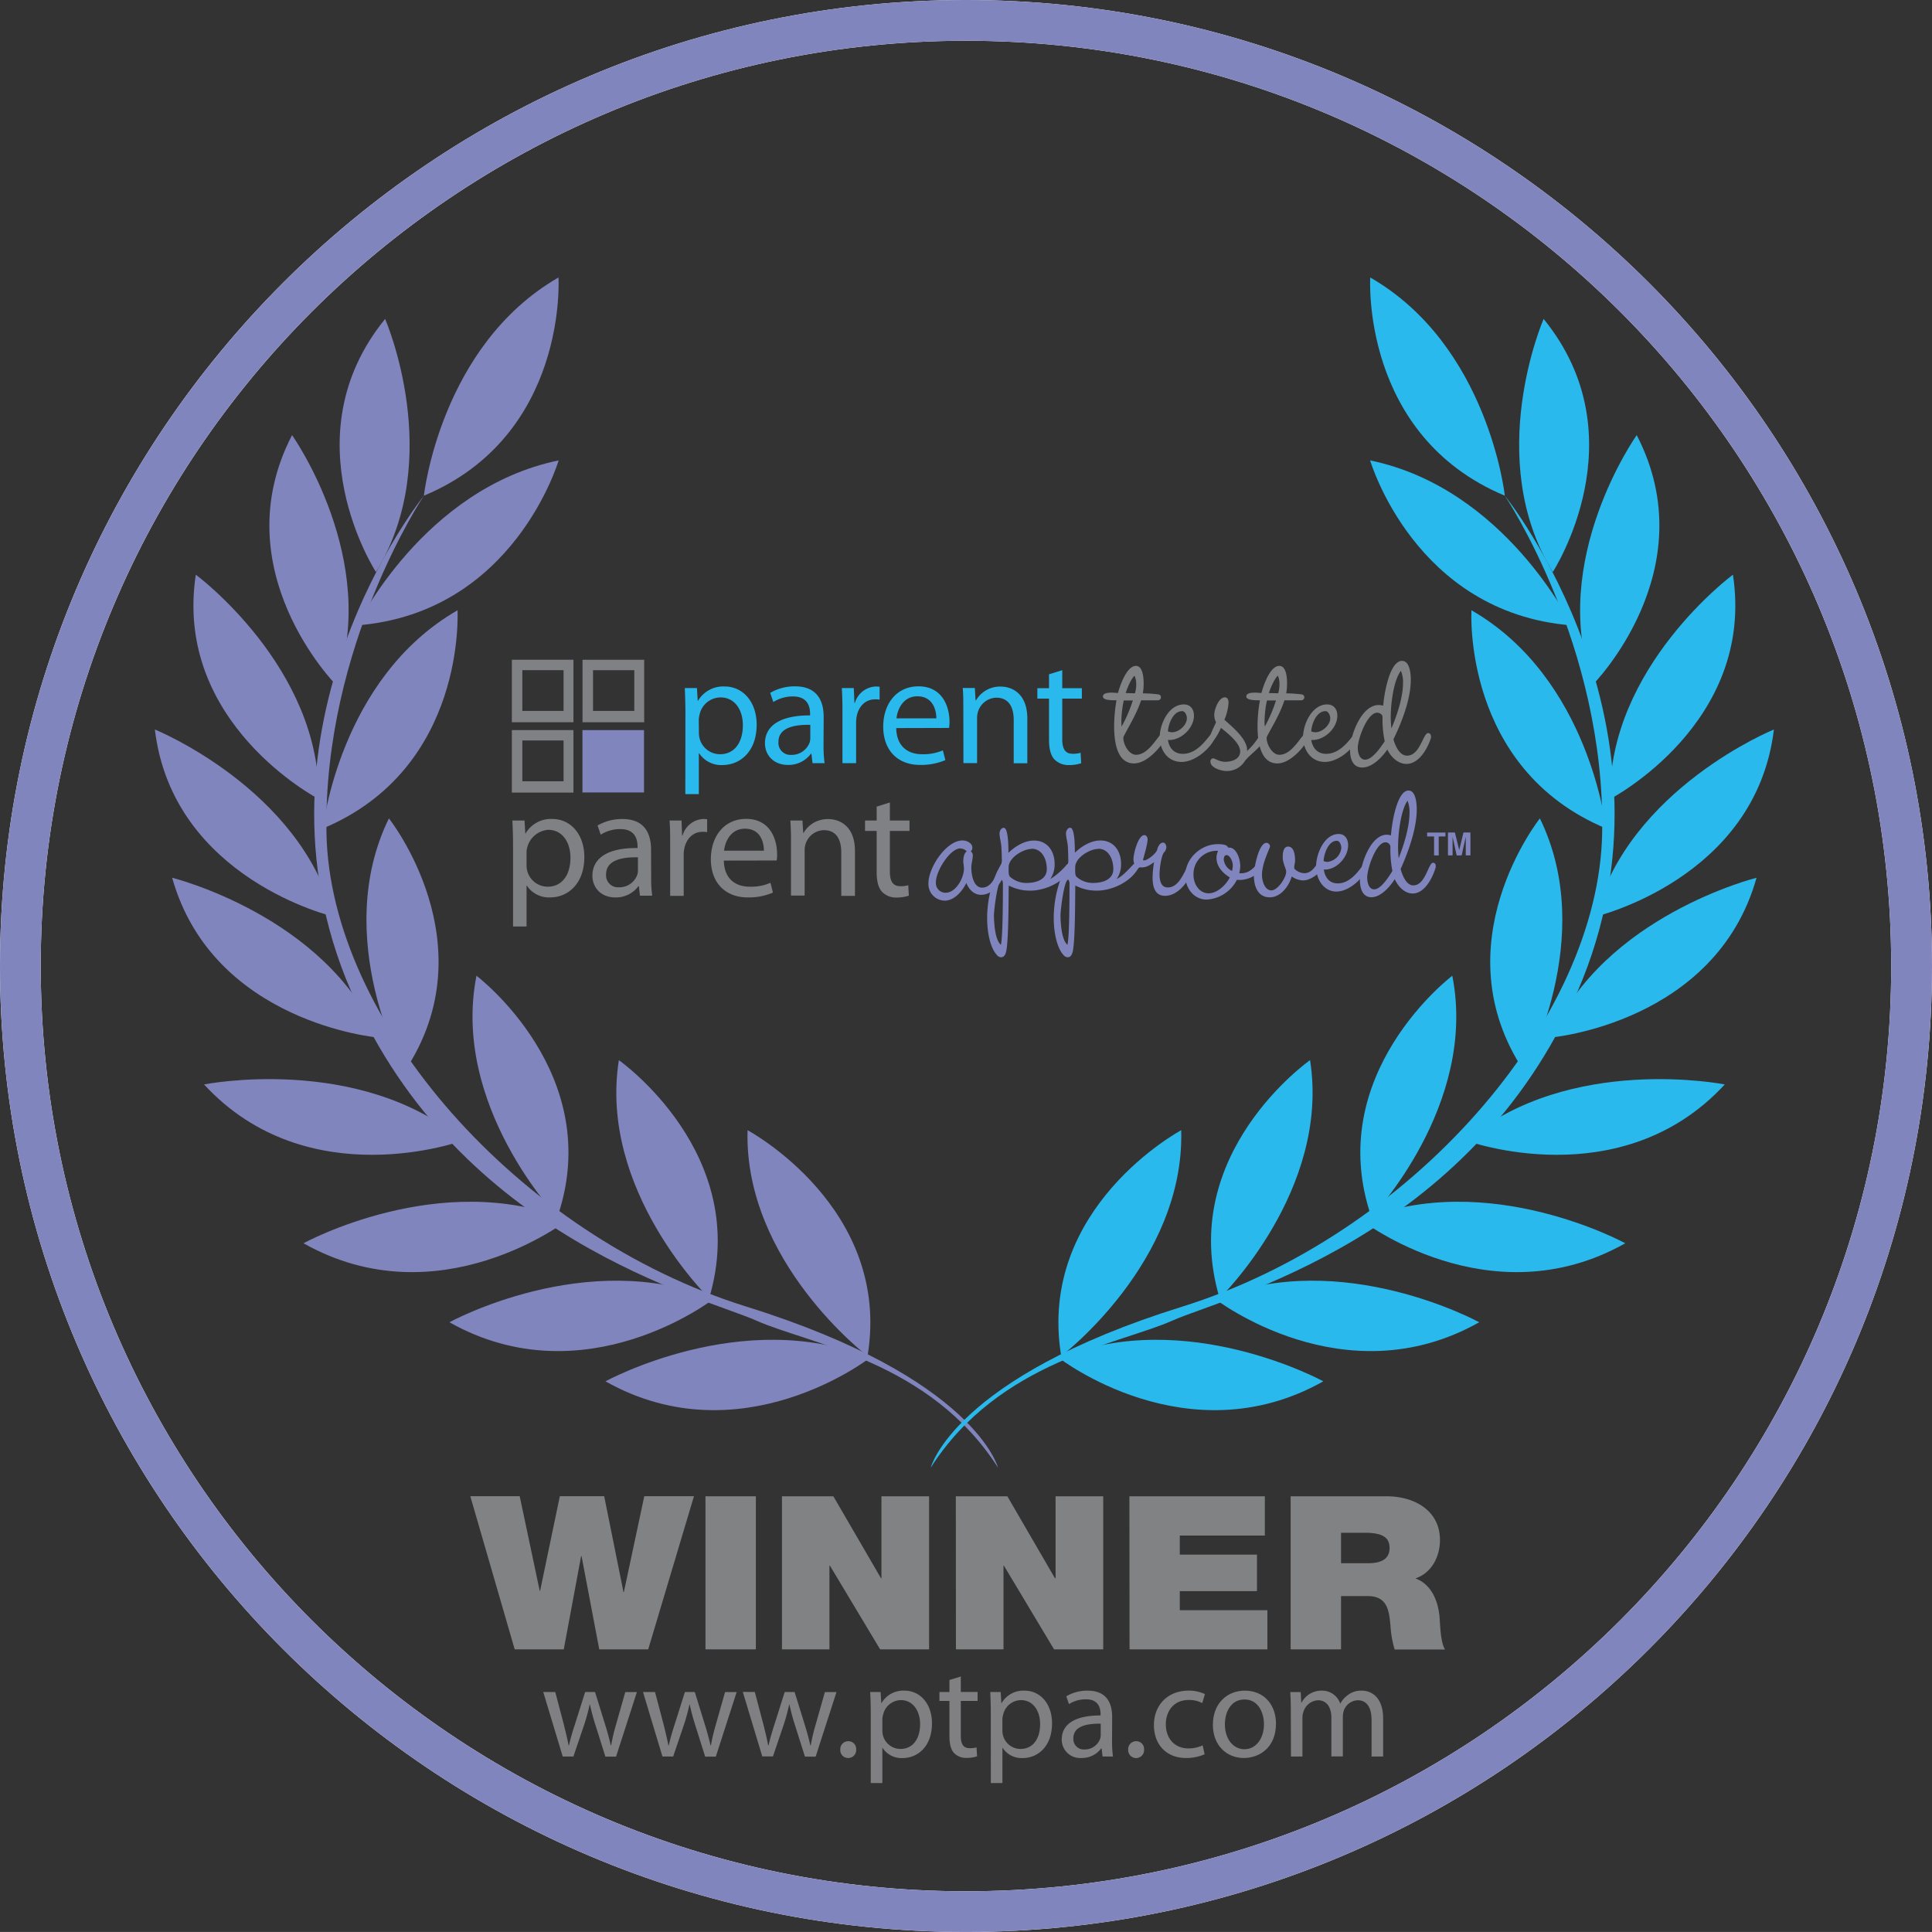 <svg xmlns="http://www.w3.org/2000/svg" viewBox="0 0 556.4 556.39"><rect x="0" y="0" width="556.4" height="556.39" fill="#333333" stroke="none"/><defs><style>.cls-1{fill:#8185bd;}.cls-2{fill:#2ab9ec;}.cls-3{fill:#808184;}.cls-4{fill:#808284;}.cls-5{fill:#fff;}.cls-6{fill:#808083;}</style></defs><title>ptpa_seal_of_approval_award</title><g id="Layer_2" data-name="Layer 2"><g id="Layer_1-2" data-name="Layer 1"><path class="cls-1" d="M122.08,142.76s4.67-43.23,38.76-62.85C160.84,79.91,163.65,125.38,122.08,142.76Z"/><path class="cls-1" d="M102.89,180.1s19.06-39.47,58-47.51C160.86,132.59,148.11,176.48,102.89,180.1Z"/><path class="cls-1" d="M110.91,91.85s17.51,40.11-2.64,72.88C108.27,164.73,83.08,126.05,110.91,91.85Z"/><path class="cls-1" d="M84.11,125.31s25.55,36,12.65,71.91C96.76,197.22,64,164.13,84.11,125.31Z"/><path class="cls-1" d="M56.39,165.5s36,26.65,35.4,64.62C91.79,230.12,49.88,208.36,56.39,165.5Z"/><path class="cls-1" d="M44.6,210.09s41.91,17,51.49,53.89C96.09,264,49.75,253.12,44.6,210.09Z"/><path class="cls-1" d="M49.58,252.79s44.09,10.92,59.28,46C108.86,298.83,61.34,294.63,49.58,252.79Z"/><path class="cls-1" d="M58.76,312.31s44.57-8.88,74.53,16.15C133.29,328.46,88.75,344.82,58.76,312.31Z"/><path class="cls-1" d="M87.4,358.05s39.48-21.64,76.08-6.7C163.48,351.35,126.47,380.08,87.4,358.05Z"/><path class="cls-1" d="M129.43,380.8s39.48-21.66,76.08-6.71C205.51,374.09,168.49,402.81,129.43,380.8Z"/><path class="cls-1" d="M174.37,397.81s39.48-21.64,76.08-6.71C250.45,391.1,213.42,419.83,174.37,397.81Z"/><path class="cls-1" d="M93,238.59s4.67-43.23,38.77-62.84C131.72,175.75,134.51,221.21,93,238.59Z"/><path class="cls-1" d="M116.54,308.51S95.16,270.13,112,235.69C112,235.69,140.9,272,116.54,308.51Z"/><path class="cls-1" d="M160.54,350.46S129.86,318.34,137.22,281C137.22,281,174.63,309.29,160.54,350.46Z"/><path class="cls-1" d="M204.23,373.87s-31.93-31-26-68.56C178.18,305.31,216.67,332.23,204.23,373.87Z"/><path class="cls-1" d="M249.85,390.54s-35.63-27.08-34.56-65.05C215.29,325.49,256.91,347.76,249.85,390.54Z"/><path class="cls-1" d="M122.08,142.76s-53.81,66.71-21,142.63c30.82,71.33,101.81,88.25,116.75,94.94s50,11.59,69.59,42.35c0,0-6.55-25.84-72.4-46.36s-120-82.46-121-136.39S122.08,142.76,122.08,142.76Z"/><path class="cls-2" d="M433.38,142.76s-4.67-43.23-38.76-62.85C394.62,79.91,391.82,125.38,433.38,142.76Z"/><path class="cls-2" d="M452.58,180.1s-19.07-39.47-58-47.51C394.61,132.59,407.36,176.48,452.58,180.1Z"/><path class="cls-2" d="M444.55,91.85s-17.5,40.11,2.64,72.88C447.19,164.73,472.4,126.05,444.55,91.85Z"/><path class="cls-2" d="M471.36,125.31s-25.56,36-12.67,71.91C458.69,197.22,491.47,164.13,471.36,125.31Z"/><path class="cls-2" d="M499.07,165.5s-36,26.65-35.38,64.62C463.69,230.12,505.59,208.36,499.07,165.5Z"/><path class="cls-2" d="M510.87,210.09S469,227.1,459.37,264C459.37,264,505.7,253.12,510.87,210.09Z"/><path class="cls-2" d="M505.87,252.79s-44.07,10.92-59.25,46C446.62,298.83,494.13,294.63,505.87,252.79Z"/><path class="cls-2" d="M496.72,312.31s-44.59-8.88-74.52,16.15C422.2,328.46,466.73,344.82,496.72,312.31Z"/><path class="cls-2" d="M468.07,358.05s-39.48-21.64-76.07-6.7C392,351.35,429,380.08,468.07,358.05Z"/><path class="cls-2" d="M426,380.8s-39.48-21.66-76.08-6.71C350,374.09,387,402.81,426,380.8Z"/><path class="cls-2" d="M381.11,397.81S341.62,376.17,305,391.1C305,391.1,342,419.83,381.11,397.81Z"/><path class="cls-2" d="M462.52,238.59s-4.67-43.23-38.75-62.84C423.77,175.75,421,221.21,462.52,238.59Z"/><path class="cls-2" d="M438.93,308.51s21.38-38.38,4.54-72.82C443.47,235.69,414.59,272,438.93,308.51Z"/><path class="cls-2" d="M394.94,350.46s30.69-32.12,23.31-69.46C418.25,281,380.84,309.29,394.94,350.46Z"/><path class="cls-2" d="M351.24,373.87s31.94-31,26.05-68.56C377.29,305.31,338.79,332.23,351.24,373.87Z"/><path class="cls-2" d="M305.62,390.54s35.63-27.08,34.56-65.05C340.18,325.49,298.55,347.76,305.62,390.54Z"/><path class="cls-2" d="M433.38,142.76s53.82,66.71,21,142.63c-30.83,71.33-101.81,88.25-116.76,94.94s-50,11.59-69.58,42.35c0,0,6.52-25.84,72.37-46.36s120-82.46,121-136.39S433.38,142.76,433.38,142.76Z"/><path class="cls-3" d="M167.76,190v18h17.76V190Zm14.91,14.74H170.79V193h11.88Z"/><path class="cls-3" d="M147.41,190v18h17.74V190Zm14.89,14.74H150.43V193H162.3Z"/><path class="cls-3" d="M147.41,210.26v18h17.74v-18ZM162.3,225H150.43V213.25H162.3Z"/><path class="cls-1" d="M416.27,239.77v1.12h-1.93v5.47H413v-5.47h-2v-1.12Z"/><path class="cls-1" d="M419.51,246.36,418.33,241v5.34H417v-6.59h2l1.24,5.06,1.23-5.06h2v6.59h-1.34V241l-1.19,5.34Z"/><path class="cls-4" d="M335.63,212.73c-1.68,2.92-5.47,7.13-9.06,7.13-5.15,0-5.71-6.94-5.71-10.72a44,44,0,0,1,.68-7.45c-.87-.05-3.91.12-3.91-1.11,0-1.49,3.35-1.06,4.33-1,.58-2.11,2.51-7.81,5.18-7.81,2,0,2.22,3.46,2.22,5a14.66,14.66,0,0,1-.24,2.91,36.82,36.82,0,0,1,4.45.3.81.81,0,0,1,.77.82.87.87,0,0,1-.88.88h-4.83c-1.25,3.78-3.18,6.87-5,10.35a1.46,1.46,0,0,0-.12.5c0,1.79,1.55,4.84,3.65,4.84,4,0,6.53-6.27,7.83-6.27.56,0,.81.56.81,1.05A1.12,1.12,0,0,1,335.63,212.73Zm-12-11a30.79,30.79,0,0,0-.68,5.77,16.76,16.76,0,0,0,.06,1.74,39.65,39.65,0,0,0,3.23-7.51Zm3.12-7.13c-1.07,1-2.11,3.53-2.55,5l2.66.06a8.51,8.51,0,0,0,.36-2.48A5.82,5.82,0,0,0,326.71,194.56Z"/><path class="cls-4" d="M350,212.43c-1.6,3.34-5.88,7-9.72,7-4.06,0-6.28-3.47-6.28-7.18s2.55-9.38,6.94-9.38c1.94,0,2.91,1.42,2.91,3.23,0,3.65-3.84,7.26-7.5,7,.37,2.35,1.8,4,4.29,4,5,0,7.81-6.08,8.67-6.08a.84.84,0,0,1,.82.88A1.63,1.63,0,0,1,350,212.43Zm-9.56-7.63c-2.6,0-3.95,3.71-4.09,5.82a2.71,2.71,0,0,0,1.24.26c1.93,0,4.22-2.06,4.22-4C341.83,206.1,341.34,204.8,340.46,204.8Z"/><path class="cls-4" d="M358.46,219.25a6.08,6.08,0,0,1-5.21,2.8c-1.49,0-4.66-.88-4.66-2.74a.85.85,0,0,1,.82-.92c.43,0,1.79,1,3.41,1,1.92,0,4.34-.74,4.34-3,0-2.48-3.72-5.28-5.52-6.77-.38.75-1.62,3.59-2.48,3.59-.5,0-.69-.49-.69-.92,0-.68,1.37-3.42,1.74-4.28a4.56,4.56,0,0,1-.51-2.18c0-1.48,1.26-5,3.05-5,.87,0,1.06.87,1.06,1.55a14.85,14.85,0,0,1-1.19,4.9c2.18,2,6.78,5.65,6.52,9a18.76,18.76,0,0,0,3.91-5c.19-.31.37-.62.74-.62a.58.58,0,0,1,.62.62C364.41,214.72,360.19,216.84,358.46,219.25Z"/><path class="cls-4" d="M376.87,212.73c-1.66,2.92-5.45,7.13-9,7.13-5.15,0-5.71-6.94-5.71-10.72a42.05,42.05,0,0,1,.69-7.45c-.88-.05-3.93.12-3.93-1.11,0-1.49,3.36-1.06,4.36-1,.55-2.11,2.48-7.81,5.14-7.81,2.06,0,2.24,3.46,2.24,5a14.66,14.66,0,0,1-.25,2.91,36.85,36.85,0,0,1,4.46.3.8.8,0,0,1,.76.82.86.86,0,0,1-.88.88h-4.84c-1.23,3.78-3.16,6.87-5,10.35a1.48,1.48,0,0,0-.13.5c0,1.79,1.55,4.84,3.67,4.84,4,0,6.51-6.27,7.81-6.27.56,0,.82.56.82,1.05A1,1,0,0,1,376.87,212.73Zm-12-11a30.81,30.81,0,0,0-.69,5.77,12.6,12.6,0,0,0,.08,1.74,42.37,42.37,0,0,0,3.22-7.51Zm3.11-7.13c-1,1-2.11,3.53-2.55,5l2.67.06a8.87,8.87,0,0,0,.37-2.48A5.82,5.82,0,0,0,368,194.56Z"/><path class="cls-4" d="M391.29,212.43c-1.61,3.34-5.9,7-9.74,7-4,0-6.27-3.47-6.27-7.18s2.54-9.38,6.94-9.38c1.93,0,2.92,1.42,2.92,3.23,0,3.65-3.84,7.26-7.51,7,.38,2.35,1.81,4,4.28,4,5,0,7.82-6.08,8.69-6.08a.85.85,0,0,1,.81.88A2.45,2.45,0,0,1,391.29,212.43Zm-9.56-7.63c-2.6,0-4,3.71-4.1,5.82a2.76,2.76,0,0,0,1.24.26c1.93,0,4.23-2.06,4.23-4C383.1,206.1,382.6,204.8,381.73,204.8Z"/><path class="cls-4" d="M412.13,212.43c-.92,3-3.41,7.57-7.08,7.57-2.48,0-4.53-2.05-5.51-4.15-1.5,2.22-4.34,5.19-7.2,5.19s-3.54-2.72-3.54-5c0-4.14,3.22-13,8.25-13a5,5,0,0,1,1.3.19c.2-2.84,1.74-12.9,5.42-12.9,2.28,0,2.53,3.83,2.53,5.46,0,5.52-2.6,12.21-5,17.12.49,1.74,1.68,4.71,3.92,4.71,3.78,0,4.59-6.51,6.08-6.51a.85.85,0,0,1,.8.93Zm-13.35,1a30,30,0,0,1-.62-6.95c0-.75-.86-1.23-1.54-1.23-2.86,0-5.59,7.56-5.59,10.1,0,1.31.44,3.42,2.1,3.42C395.24,218.82,397.78,215,398.78,213.48Zm5.28-16.82a7.76,7.76,0,0,0-.62-3.41c-2.18,2.86-2.92,9.74-2.92,13.28a28.06,28.06,0,0,0,.2,3.29C402.32,206,404.06,200.82,404.06,196.66Z"/><path class="cls-2" d="M197.39,205.21c0-2.77-.09-5-.17-7.06h3.49l.23,3.7H201a8.45,8.45,0,0,1,7.7-4.15c5.27,0,9.21,4.44,9.21,11,0,7.79-4.79,11.63-9.88,11.63a7.62,7.62,0,0,1-6.68-3.39h-.09v11.77h-3.89Zm3.89,5.78a6.36,6.36,0,0,0,.18,1.61,6.08,6.08,0,0,0,5.92,4.61c4.16,0,6.56-3.41,6.56-8.36,0-4.31-2.26-8-6.44-8a6.23,6.23,0,0,0-6,4.82,7.14,7.14,0,0,0-.26,1.58Z"/><path class="cls-2" d="M237.17,214.61a38.17,38.17,0,0,0,.3,5.18H234l-.32-2.72h-.14a8,8,0,0,1-6.6,3.22c-4.39,0-6.64-3.08-6.64-6.21,0-5.23,4.66-8.09,13-8.05v-.46c0-1.75-.49-5-4.92-5a10.49,10.49,0,0,0-5.67,1.61l-.9-2.64a14,14,0,0,1,7.15-1.88c6.64,0,8.25,4.52,8.25,8.81Zm-3.81-5.86c-4.29-.09-9.17.67-9.17,4.88a3.45,3.45,0,0,0,3.67,3.77,5.5,5.5,0,0,0,5.33-3.64,4.6,4.6,0,0,0,.17-1.25Z"/><path class="cls-2" d="M242.62,204.9c0-2.55-.05-4.74-.18-6.75h3.44l.19,4.29h.12a6.59,6.59,0,0,1,6.06-4.74,7.12,7.12,0,0,1,1.07.09v3.71a6.19,6.19,0,0,0-1.35-.09c-2.76,0-4.75,2.06-5.27,5a9.8,9.8,0,0,0-.15,1.84v11.53h-3.93Z"/><path class="cls-2" d="M258.11,209.68c.08,5.33,3.44,7.53,7.42,7.53a14.29,14.29,0,0,0,6-1.11l.73,2.81a18.1,18.1,0,0,1-7.27,1.38c-6.67,0-10.63-4.42-10.63-11s3.83-11.63,10.15-11.63c7.1,0,8.94,6.17,8.94,10.15a9.55,9.55,0,0,1-.13,1.83Zm11.55-2.8c0-2.46-1.05-6.35-5.47-6.35-4,0-5.73,3.61-6,6.35Z"/><path class="cls-2" d="M277.43,204c0-2.27,0-4.07-.17-5.86h3.48l.22,3.59h.1a8,8,0,0,1,7.15-4c3,0,7.65,1.79,7.65,9.22v12.87h-3.92V207.32c0-3.5-1.31-6.39-5-6.39a5.66,5.66,0,0,0-5.27,4,5.88,5.88,0,0,0-.28,1.84v13h-3.93Z"/><path class="cls-2" d="M305.92,193v5.19h5.65v3h-5.65v11.67c0,2.69.77,4.22,3,4.22a7.61,7.61,0,0,0,2.28-.28l.18,3a10.73,10.73,0,0,1-3.49.53,5.62,5.62,0,0,1-4.25-1.66c-1.09-1.19-1.53-3.12-1.53-5.68v-11.8h-3.36v-3h3.36v-4Z"/><path class="cls-3" d="M147.75,243.36c0-2.76-.09-5-.19-7.06h3.5l.22,3.72h.09a8.43,8.43,0,0,1,7.7-4.16c5.28,0,9.21,4.43,9.21,10.95,0,7.79-4.78,11.64-9.88,11.64a7.61,7.61,0,0,1-6.67-3.4h-.09v11.77h-3.89Zm3.89,5.78a5.88,5.88,0,0,0,.19,1.61,6.08,6.08,0,0,0,5.89,4.61c4.17,0,6.57-3.4,6.57-8.38,0-4.28-2.26-8-6.42-8a6.76,6.76,0,0,0-6.23,6.4Z"/><path class="cls-3" d="M187.53,252.76a36.86,36.86,0,0,0,.3,5.19H184.3l-.31-2.73h-.14a8,8,0,0,1-6.62,3.23c-4.4,0-6.62-3.09-6.62-6.22,0-5.25,4.66-8.11,13-8v-.46c0-1.74-.51-5-4.93-5a10.41,10.41,0,0,0-5.68,1.61l-.91-2.64a14.08,14.08,0,0,1,7.17-1.87c6.62,0,8.24,4.51,8.24,8.8Zm-3.81-5.86c-4.3-.09-9.17.68-9.17,4.88a3.44,3.44,0,0,0,3.66,3.75,5.46,5.46,0,0,0,5.33-3.62,4.58,4.58,0,0,0,.18-1.24Z"/><path class="cls-3" d="M193,243.06c0-2.56,0-4.75-.18-6.76h3.45l.17,4.3h.14a6.53,6.53,0,0,1,6-4.74,9.28,9.28,0,0,1,1.07.08v3.72a5.54,5.54,0,0,0-1.35-.1c-2.77,0-4.73,2.07-5.26,5a9.41,9.41,0,0,0-.14,1.82V258H193Z"/><path class="cls-3" d="M208.46,247.84c.09,5.34,3.45,7.52,7.43,7.52a14,14,0,0,0,6-1.12l.71,2.82a17.64,17.64,0,0,1-7.24,1.39c-6.66,0-10.64-4.42-10.64-11s3.84-11.62,10.15-11.62c7.11,0,8.93,6.16,8.93,10.14a9.76,9.76,0,0,1-.12,1.84ZM220,245c0-2.46-1-6.34-5.47-6.34-4,0-5.73,3.62-6,6.34Z"/><path class="cls-3" d="M227.8,242.17c0-2.28-.05-4.08-.19-5.87h3.49l.22,3.59h.09a8,8,0,0,1,7.16-4c3,0,7.65,1.79,7.65,9.21V258h-3.94V245.47c0-3.49-1.29-6.39-5-6.39a5.67,5.67,0,0,0-5.29,4,5.92,5.92,0,0,0-.26,1.84v13H227.8Z"/><path class="cls-3" d="M256.28,231.1v5.2h5.65v3h-5.65V251c0,2.68.77,4.21,3,4.21a7.13,7.13,0,0,0,2.29-.27l.17,3a10.91,10.91,0,0,1-3.49.54,5.56,5.56,0,0,1-4.25-1.67c-1.08-1.2-1.53-3.13-1.53-5.67V239.3h-3.35v-3h3.35v-4Z"/><rect class="cls-1" x="167.74" y="210.26" width="17.73" height="17.96"/><path class="cls-1" d="M289.86,249.33c-.37,3.66-3.42,8.37-7.32,8.37-2,0-3.49-1.49-4.24-3.41-1.24,2.49-3.49,5.09-6.27,5.09a4.78,4.78,0,0,1-4.65-5c0-4.59,5.17-12.34,9.82-12.34,1.1,0,2.83.67,2.83,2.11a1.47,1.47,0,0,1-.45,1.06,1.35,1.35,0,0,1,.58,1.09c0,1.19-.43,2.38-.43,3.54,0,2,.6,5.79,3.11,5.79,4.1,0,4.69-7.45,6.37-7.45a.81.81,0,0,1,.7.86Zm-13.25-5c-3,0-7.07,6.51-7.07,9.68a2.77,2.77,0,0,0,2.8,3.09c2.94,0,5.27-4.22,5.27-7,0-.69-.19-1.38-.19-2.06,0-.93.19-2.36,1-2.84A2.57,2.57,0,0,0,276.61,244.36Z"/><path class="cls-1" d="M308.67,250c-2.27,4.09-7.67,6.5-12,6.5a13.26,13.26,0,0,1-6.16-1.48c-.07,3.42,0,16.51-.82,19.3-.24.75-.58,1.36-1.4,1.36a1.45,1.45,0,0,1-1-.44c-2.34-2.29-3-7.5-3-10.66A32.92,32.92,0,0,1,287,251.37c.4-.93,1-1.73,1.38-2.6a3.57,3.57,0,0,0,.13-1.37c0-1.17-.06-2.36-.13-3.59s-.52-2.62-.52-3.79c0-.69.46-1.62,1.22-1.62,1.39,0,1.34,6.15,1.34,7.2,2-1.92,4.66-3.53,7.38-3.53,3.72,0,5.92,2.92,5.92,6.7a7.32,7.32,0,0,1-1.27,4.41,19.87,19.87,0,0,0,4.7-4.1,1.1,1.1,0,0,1,.82-.43.9.9,0,0,1,.8.87A1.51,1.51,0,0,1,308.67,250Zm-20.21,3.35c-1.15,0-2.21,8.75-2.21,10.18,0,2.16.29,7.19,2,8.56.58-2.36.58-14.59.58-17.87C288.81,254,288.57,253.3,288.46,253.3Zm8.65-8.87c-2.39,0-6.63,2.47-6.63,5.27,0,.74-.1,2.24.36,2.72a7,7,0,0,0,4.83,1.81c2.37,0,5.8-.76,5.8-4C301.47,247.4,300.08,244.43,297.11,244.43Z"/><path class="cls-1" d="M327.84,250c-2.27,4.09-7.69,6.5-12,6.5a13.23,13.23,0,0,1-6.16-1.48c-.06,3.42,0,16.51-.81,19.3-.23.75-.58,1.36-1.4,1.36a1.51,1.51,0,0,1-1-.44c-2.32-2.29-3-7.5-3-10.66a32.92,32.92,0,0,1,2.67-13.16c.41-.93,1-1.73,1.4-2.6a3.76,3.76,0,0,0,.11-1.37c0-1.17-.05-2.36-.11-3.59S307,241.19,307,240c0-.69.46-1.62,1.22-1.62,1.39,0,1.33,6.15,1.33,7.2,2-1.92,4.65-3.53,7.38-3.53,3.7,0,5.92,2.92,5.92,6.7a7.32,7.32,0,0,1-1.27,4.41c1.92-1,3.19-2.55,4.71-4.1a1.06,1.06,0,0,1,.81-.43.9.9,0,0,1,.8.87A1.21,1.21,0,0,1,327.84,250Zm-20.21,3.35c-1.17,0-2.21,8.75-2.21,10.18,0,2.16.28,7.19,2,8.56.59-2.36.59-14.59.59-17.87C308,254,307.74,253.3,307.63,253.3Zm8.64-8.87c-2.37,0-6.62,2.47-6.62,5.27,0,.74-.11,2.24.35,2.72a7,7,0,0,0,4.83,1.81c2.38,0,5.8-.76,5.8-4C320.63,247.4,319.23,244.43,316.27,244.43Z"/><path class="cls-1" d="M329.51,247.78c1,0,3.54-2.06,3.77-3.12.18-.85.77-2,1.7-2,.57,0,.92.75.92,1.3a2.25,2.25,0,0,1-.65,1.5c-.85,1-1.31,4.85-1.31,6.27,0,1.72.34,3.85,2.38,3.85,4.05,0,5.16-6.77,6.6-6.77a.73.73,0,0,1,.71.75v.3c-.94,3.68-4.25,8.13-8.08,8.13-3,0-3.61-2.67-3.61-5.27a27.55,27.55,0,0,1,.42-4.42c-1.52,1.07-2.38,1.63-4.18,1.49a1.83,1.83,0,0,1-1,.45.67.67,0,0,1-.63-.68,1.61,1.61,0,0,1,.18-.62,3.8,3.8,0,0,1-.3-1.56c0-1.49,1.33-6.87,3.13-6.87.6,0,.94.66.94,1.23,0,1.55-1.4,5.89-1.32,6Z"/><path class="cls-1" d="M363.07,249.81c-.81,2.68-4.51,3.87-6.85,3.56a10.42,10.42,0,0,1-8.71,5.7c-3.6,0-6.15-3.17-6.15-6.9,0-5.14,4.69-9.06,9.29-9.06.76,0,2.72,0,3,.94a1.39,1.39,0,0,0,.53.07c2,.12,3,3.41,3,5.27a7.26,7.26,0,0,1-.3,2.05,2.39,2.39,0,0,0,.59.05c3,0,4.29-2.79,5-2.79a.74.74,0,0,1,.69.75A.89.89,0,0,1,363.07,249.81Zm-15,7.46c2.44,0,5-2.36,6.1-4.59-2-1.19-3.83-3.1-3.83-5.65a4.8,4.8,0,0,1,.47-2h-.24a6.68,6.68,0,0,0-6.85,7C343.74,254.66,345.43,257.27,348.09,257.27Zm5.11-11c-.58,0-.75.76-.75,1.26a4.07,4.07,0,0,0,2.38,3.29,7.07,7.07,0,0,0,.23-1.56C355.06,248.28,354.31,246.27,353.2,246.27Z"/><path class="cls-1" d="M375.33,253.56a6,6,0,0,1-3.32-1.14c-.86,2.92-3.25,6-6.33,6-3.42,0-4.58-3.16-4.58-6.34,0-1.85,1.34-9.36,3.66-9.36a1.1,1.1,0,0,1,1,1.06c0,.43-2.32,4.77-2.32,8.17,0,1.74.76,4.47,2.74,4.47,1.74,0,4.23-3.59,4.23-5.38,0-.88-1-2.37-1-4.23,0-1.12.17-3,1.56-3,1.76,0,2,2.6,2,4,0,.73-.29,1.48-.23,2.17l0,.17a4.15,4.15,0,0,0,2.86,1.32c2.66,0,3.49-3,4.29-3,.52,0,.8.56.8,1C380.66,251.44,377.25,253.56,375.33,253.56Z"/><path class="cls-1" d="M394,249.76c-1.52,3.35-5.51,7-9.13,7s-5.85-3.48-5.85-7.2,2.39-9.38,6.51-9.38c1.79,0,2.72,1.43,2.72,3.23,0,3.66-3.61,7.26-7,7,.35,2.37,1.67,4,4,4,4.71,0,7.33-6.08,8.14-6.08a.8.8,0,0,1,.75.86A1.82,1.82,0,0,1,394,249.76Zm-9-7.63c-2.42,0-3.71,3.72-3.82,5.83a2.38,2.38,0,0,0,1.16.25,4.48,4.48,0,0,0,3.94-4C386.3,243.43,385.84,242.13,385,242.13Z"/><path class="cls-1" d="M413.48,249.76c-.88,3.05-3.2,7.56-6.63,7.56-2.32,0-4.22-2-5.17-4.14-1.39,2.23-4.05,5.21-6.72,5.21s-3.32-2.74-3.32-5c0-4.16,3-13,7.74-13a4.69,4.69,0,0,1,1.21.19c.16-2.85,1.62-12.91,5.05-12.91,2.15,0,2.37,3.84,2.37,5.47,0,5.51-2.44,12.21-4.64,17.13.47,1.72,1.58,4.71,3.66,4.71,3.55,0,4.3-6.53,5.7-6.53a.85.85,0,0,1,.75.94ZM401,250.82a31.87,31.87,0,0,1-.57-7,1.42,1.42,0,0,0-1.45-1.24c-2.68,0-5.24,7.57-5.24,10.12,0,1.3.41,3.42,2,3.42C397.69,256.16,400.07,252.36,401,250.82ZM405.93,234a8.71,8.71,0,0,0-.57-3.41c-2,2.85-2.73,9.75-2.73,13.27a27.67,27.67,0,0,0,.18,3.29C404.31,243.31,405.93,238.16,405.93,234Z"/><path class="cls-5" d="M278.2,0C124.55,0,0,124.56,0,278.2S124.55,556.39,278.2,556.39,556.4,431.85,556.4,278.2,431.84,0,278.2,0Zm0,544.67c-147.15,0-266.47-119.31-266.47-266.47S131.05,11.74,278.2,11.74,544.65,131,544.65,278.2,425.36,544.67,278.2,544.67Z"/><path class="cls-1" d="M278.2,0C124.55,0,0,124.56,0,278.2S124.55,556.39,278.2,556.39,556.4,431.85,556.4,278.2,431.84,0,278.2,0Zm0,544.67c-147.15,0-266.47-119.31-266.47-266.47S131.05,11.74,278.2,11.74,544.65,131,544.65,278.2,425.36,544.67,278.2,544.67Z"/><path class="cls-4" d="M186.68,475h-14.1l-5.1-26.86h-.12l-5,26.86H148.23l-12.79-44.11h14.23l5.76,27.24h.12l5.68-27.24H174l5.56,27.61h.11l5.88-27.61h14.31Z"/><path class="cls-4" d="M203.17,430.92h14.51V475H203.17Z"/><path class="cls-4" d="M225.2,430.92H240l13.72,23.6h.13v-23.6h13.72V475h-14.1l-14.46-24.1h-.14V475H225.2Z"/><path class="cls-4" d="M275.27,430.92h14.84l13.71,23.6H304v-23.6h13.72V475H303.56l-14.44-24.1H289V475h-13.7Z"/><path class="cls-4" d="M325.26,430.92h39v11.31H339.77v5.49H362v10.51H339.77v5.5H365V475h-39.7Z"/><path class="cls-4" d="M371.69,430.92h27.63c8.25,0,15.38,4.26,15.38,12.6,0,4.57-2.23,9.4-7.07,11.06,4,1.43,6.41,5.5,6.94,11,.19,2.17.26,7.43,1.59,9.46H401.65a29.33,29.33,0,0,1-1.2-6.79c-.39-4.22-.79-8.59-6.53-8.59h-7.71V475H371.69Zm14.52,19.28h7.57c2.72,0,6.4-.45,6.4-4.39,0-2.79-1.64-4.39-7.17-4.39h-6.8Z"/><path class="cls-6" d="M159.91,487.28l2.49,9.45c.5,2.07,1,4,1.35,5.91h.11c.43-1.88,1-3.88,1.66-5.87l3-9.49h2.84l2.88,9.29c.7,2.23,1.23,4.19,1.66,6.07H176a57.82,57.82,0,0,1,1.42-6l2.65-9.33h3.35l-6,18.59h-3.07L171.55,497a60.25,60.25,0,0,1-1.65-6.11h-.08a54.78,54.78,0,0,1-1.69,6.14l-3,8.84h-3.07l-5.61-18.59Z"/><path class="cls-6" d="M188.64,487.28l2.5,9.45c.5,2.07,1,4,1.34,5.91h.12c.42-1.88,1-3.88,1.65-5.87l3-9.49h2.84l2.88,9.29c.69,2.23,1.23,4.19,1.65,6.07h.12a57.82,57.82,0,0,1,1.42-6l2.65-9.33h3.34l-6,18.59h-3.07L200.28,497a63,63,0,0,1-1.65-6.11h-.08a52.72,52.72,0,0,1-1.69,6.14l-3,8.84h-3.08l-5.6-18.59Z"/><path class="cls-6" d="M217.38,487.28l2.5,9.45c.5,2.07,1,4,1.34,5.91h.12c.42-1.88,1-3.88,1.65-5.87l3-9.49h2.85l2.88,9.29c.69,2.23,1.23,4.19,1.65,6.07h.12a53.14,53.14,0,0,1,1.42-6l2.65-9.33h3.34l-6,18.59h-3.08L229,497a63,63,0,0,1-1.65-6.11h-.08A54.78,54.78,0,0,1,225.6,497l-3,8.84h-3.07l-5.61-18.59Z"/><path class="cls-6" d="M242,503.87a2.29,2.29,0,0,1,2.3-2.42,2.24,2.24,0,0,1,2.27,2.42,2.28,2.28,0,0,1-2.35,2.42A2.25,2.25,0,0,1,242,503.87Z"/><path class="cls-6" d="M250.77,493.35c0-2.38-.08-4.31-.16-6.07h3l.19,3.19h.08a7.22,7.22,0,0,1,6.6-3.58c4.54,0,7.92,3.81,7.92,9.42,0,6.68-4.11,10-8.49,10a6.52,6.52,0,0,1-5.73-2.92h-.07v10.11h-3.34Zm3.34,4.95a5.46,5.46,0,0,0,.15,1.38,5.22,5.22,0,0,0,5.07,4c3.58,0,5.65-2.92,5.65-7.18,0-3.69-2-6.88-5.53-6.88a5.32,5.32,0,0,0-5.11,4.15,5.23,5.23,0,0,0-.23,1.35Z"/><path class="cls-6" d="M276.7,482.82v4.46h4.84v2.57H276.7v10c0,2.3.65,3.61,2.53,3.61a6.45,6.45,0,0,0,2-.23l.16,2.57a9.27,9.27,0,0,1-3,.46,4.8,4.8,0,0,1-3.65-1.42c-.92-1-1.31-2.69-1.31-4.88V489.85h-2.88v-2.57h2.88v-3.46Z"/><path class="cls-6" d="M285.34,493.35c0-2.38-.08-4.31-.15-6.07h3l.19,3.19h.08a7.25,7.25,0,0,1,6.61-3.58c4.53,0,7.91,3.81,7.91,9.42,0,6.68-4.11,10-8.49,10a6.51,6.51,0,0,1-5.72-2.92h-.08v10.11h-3.34Zm3.34,4.95a5,5,0,0,0,.16,1.38,5.21,5.21,0,0,0,5.07,4c3.57,0,5.64-2.92,5.64-7.18,0-3.69-1.95-6.88-5.53-6.88a5.34,5.34,0,0,0-5.11,4.15,5.7,5.7,0,0,0-.23,1.35Z"/><path class="cls-6" d="M320.26,501.41a31.51,31.51,0,0,0,.27,4.46h-3l-.27-2.34h-.12a6.92,6.92,0,0,1-5.68,2.76,5.3,5.3,0,0,1-5.69-5.34c0-4.49,4-6.95,11.18-6.91v-.39c0-1.49-.42-4.3-4.22-4.26a9,9,0,0,0-4.88,1.38l-.77-2.26a12,12,0,0,1,6.14-1.62c5.69,0,7.07,3.88,7.07,7.57Zm-3.26-5c-3.69-.07-7.88.58-7.88,4.19a3,3,0,0,0,3.15,3.23,4.69,4.69,0,0,0,4.57-3.12,3.66,3.66,0,0,0,.16-1.07Z"/><path class="cls-6" d="M324.91,503.87a2.29,2.29,0,0,1,2.3-2.42,2.24,2.24,0,0,1,2.27,2.42,2.29,2.29,0,1,1-4.57,0Z"/><path class="cls-6" d="M346.92,505.22a13.11,13.11,0,0,1-5.34,1.07c-5.61,0-9.26-3.8-9.26-9.49s3.92-9.91,10-9.91a10.63,10.63,0,0,1,4.69,1l-.77,2.58a8.21,8.21,0,0,0-3.92-.89c-4.26,0-6.57,3.19-6.57,7,0,4.31,2.77,6.95,6.46,6.95a9.73,9.73,0,0,0,4.15-.88Z"/><path class="cls-6" d="M367.47,496.42c0,6.88-4.8,9.87-9.26,9.87-5,0-8.91-3.69-8.91-9.56,0-6.19,4.11-9.84,9.22-9.84C363.86,486.89,367.47,490.77,367.47,496.42Zm-14.71.19c0,4.07,2.3,7.15,5.61,7.15s5.64-3,5.64-7.22c0-3.16-1.57-7.11-5.57-7.11S352.76,493.12,352.76,496.61Z"/><path class="cls-6" d="M371.74,492.31c0-2-.07-3.5-.15-5h3l.16,3h.11a6.43,6.43,0,0,1,5.88-3.42,5.49,5.49,0,0,1,5.23,3.73H386a7.27,7.27,0,0,1,2.12-2.42,6.19,6.19,0,0,1,4.07-1.31c2.5,0,6.14,1.62,6.14,8.07v10.91H395V495.38c0-3.61-1.34-5.72-4-5.72a4.45,4.45,0,0,0-4,3,5.92,5.92,0,0,0-.27,1.69v11.49h-3.3V494.73c0-3-1.31-5.07-3.88-5.07a4.67,4.67,0,0,0-4.19,3.38,4.54,4.54,0,0,0-.27,1.65v11.18h-3.3Z"/></g></g></svg>